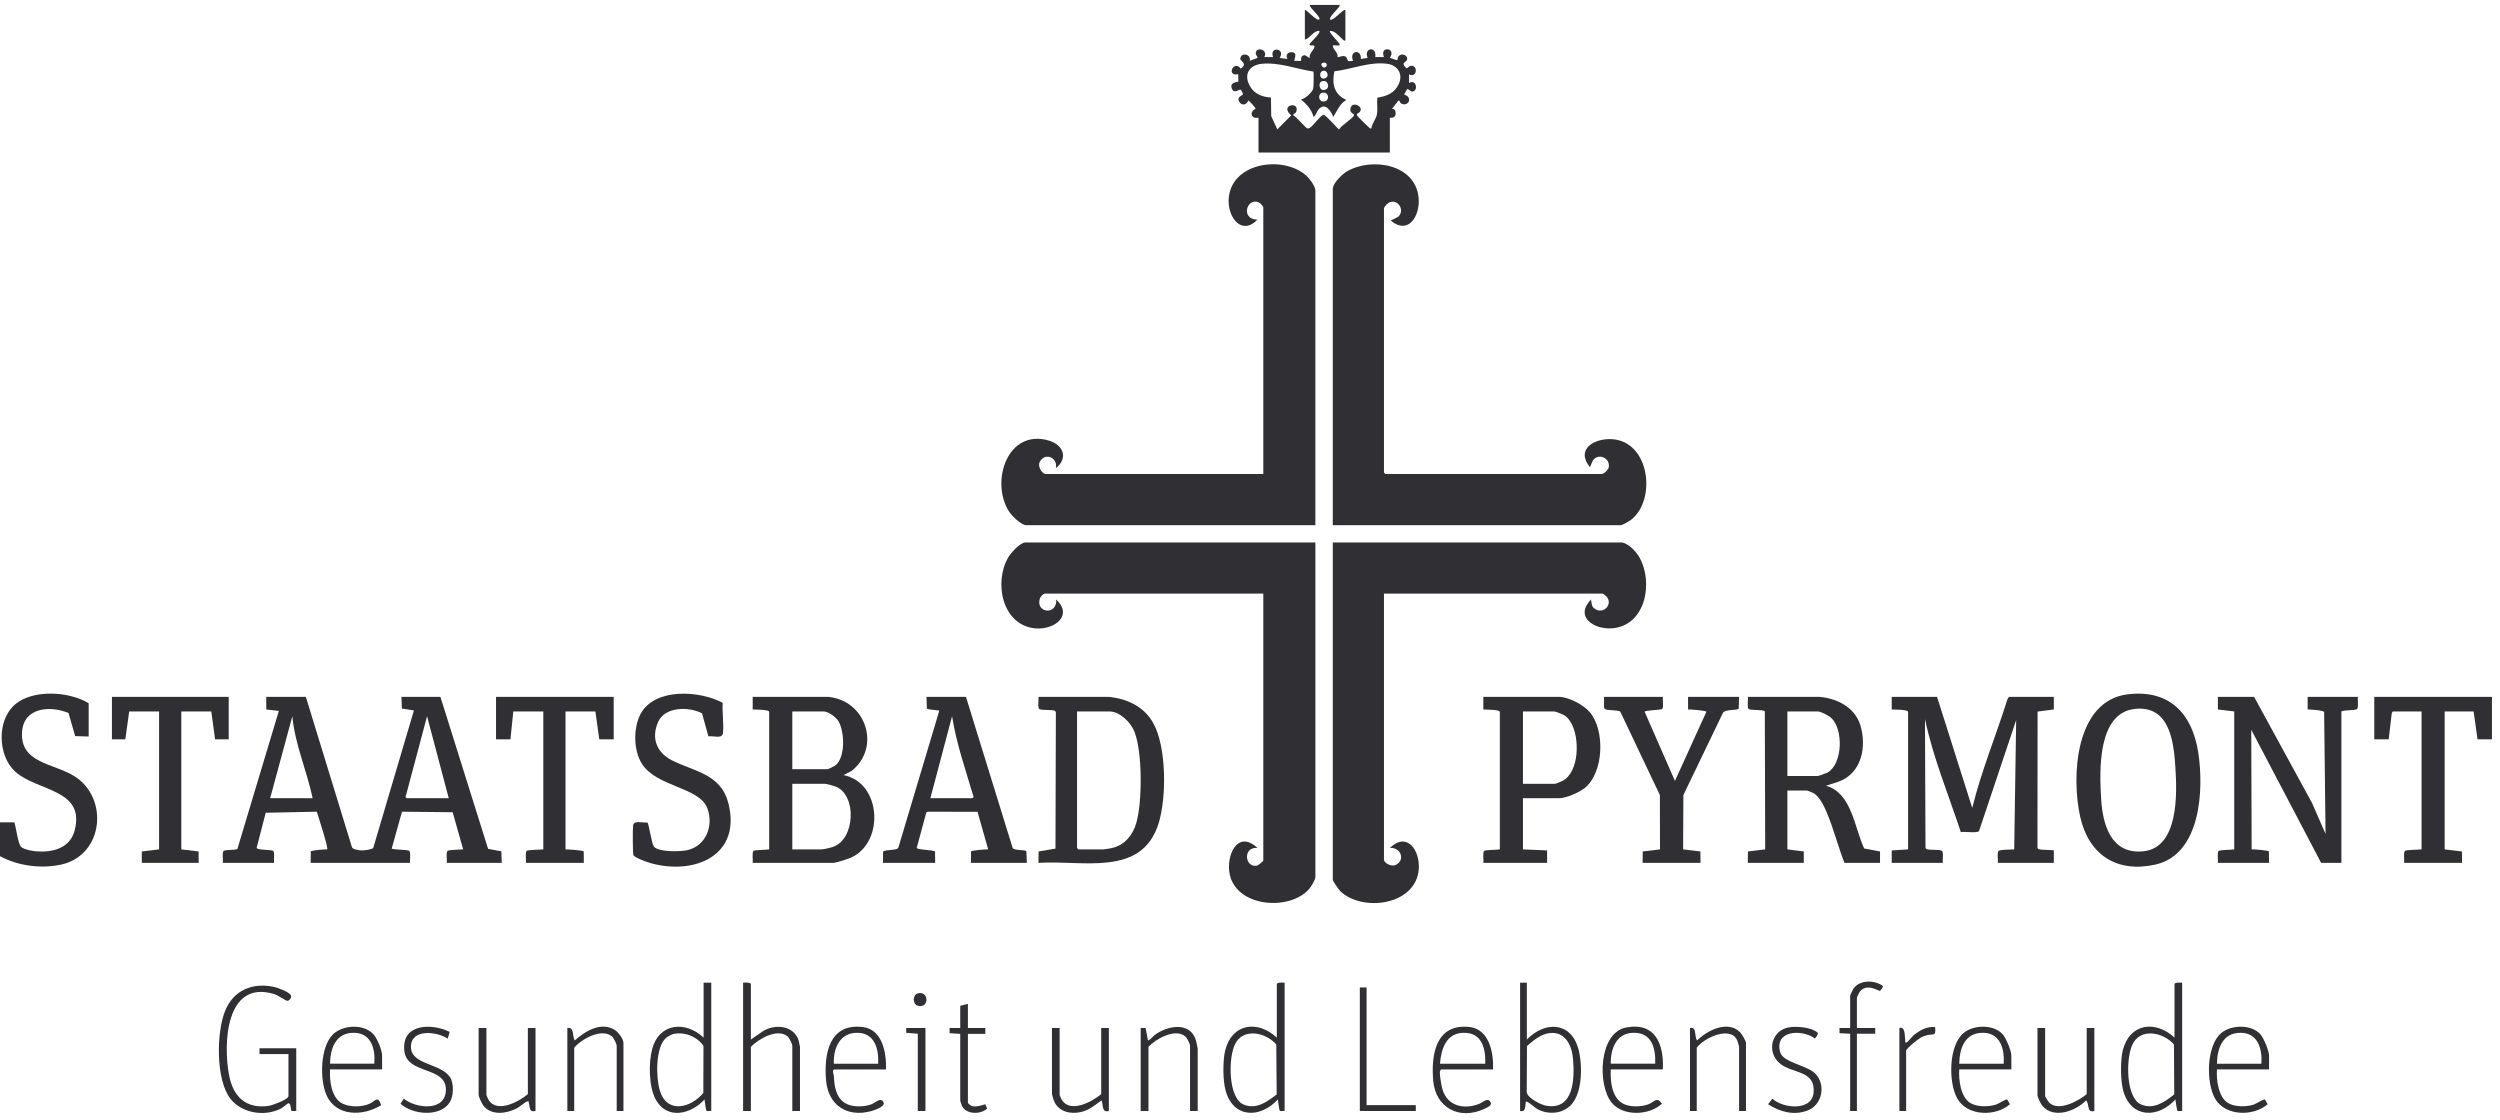 <svg width="221" height="99" viewBox="0 0 221 99" fill="none" xmlns="http://www.w3.org/2000/svg">
<path d="M116.28 46.426H90.732C90.261 46.426 89.411 45.565 89.17 45.174C87.54 42.545 89.067 37.86 92.741 38.951C94.016 39.341 94.441 40.513 93.338 41.385C93.533 40.444 92.351 39.938 91.903 40.857C91.708 41.247 92.132 41.902 92.443 41.902H111.676V18.305C111.676 18.282 111.481 18.03 111.446 18.007C110.355 17.18 109.494 19.362 111.159 19.419C109.758 20.854 108.576 19.235 108.61 17.72C108.679 14.447 113.237 13.678 115.385 15.446C115.718 15.722 116.28 16.434 116.28 16.858" fill="#303034"/>
<path d="M116.281 47.953V77.521C116.281 77.785 115.879 78.428 115.684 78.634C113.938 80.54 109.345 80.185 108.714 77.325C108.346 75.649 109.391 73.295 111.159 74.96C109.839 74.834 110.034 76.728 111.102 76.522C111.228 76.499 111.676 76.131 111.676 76.074V52.477H92.351C92.236 52.477 91.961 52.764 91.926 52.902C91.513 54.2 93.465 54.429 93.373 52.994C94.9 54.452 93.178 55.669 91.582 55.555C88.585 55.325 87.827 51.478 89.136 49.262C89.366 48.872 90.181 47.953 90.652 47.953" fill="#303034"/>
<path d="M117.819 16.605C117.922 16.123 118.623 15.422 119.036 15.17C121.275 13.849 125.179 14.515 125.409 17.535C125.535 19.074 124.502 20.808 122.94 19.499L123.618 19.154C124.306 18.454 123.342 17.352 122.596 18.052C122.538 18.098 122.343 18.351 122.343 18.396V41.775C122.343 41.775 122.458 41.901 122.469 41.901H141.588C141.783 41.901 142.162 41.545 142.208 41.327C142.391 40.477 141.243 39.984 140.784 40.753L140.554 41.304C139.245 39.697 140.956 38.721 142.518 38.824C145.871 39.053 146.433 44.209 144.183 45.955C144.056 46.058 143.413 46.425 143.287 46.425H117.819" fill="#303034"/>
<path d="M143.379 47.953C143.988 48.056 144.654 48.78 144.941 49.297C146.169 51.513 145.48 55.313 142.506 55.543C140.899 55.658 139.165 54.533 140.646 52.994C140.715 53.338 140.658 53.614 141.002 53.832C141.783 54.337 142.61 53.384 142.013 52.73C141.967 52.672 141.714 52.477 141.668 52.477H122.343V75.982C122.343 76.303 122.997 76.625 123.342 76.476C124.284 76.074 123.836 74.868 122.86 74.96C124.41 73.467 125.547 75.213 125.42 76.843C125.168 80.047 120.402 80.655 118.462 78.761C118.347 78.646 117.819 77.877 117.819 77.773V47.953" fill="#303034"/>
<path d="M39.669 70.561L37.752 63.315L35.869 70.389C35.788 70.446 35.938 70.561 35.949 70.561H39.669ZM27.636 70.561C27.13 68.127 26.074 65.819 25.844 63.315L23.881 70.561H27.636ZM27.038 61.605L31.115 74.901C31.195 75.108 31.804 75.177 32.033 75.177C32.24 75.177 32.929 75.085 32.998 74.947L36.592 62.799L35.524 62.638L35.49 61.605H38.934L43.148 75.039L44.32 75.257L44.354 76.279H39.497C39.532 76.049 39.405 75.326 39.578 75.211C39.704 75.119 40.703 75.108 40.944 75.085L40.014 71.801L35.536 71.755L34.629 75.005C34.72 75.131 36.006 75.097 36.167 75.211C36.339 75.326 36.213 76.049 36.248 76.279H27.463L27.475 75.269C27.544 75.165 28.703 75.073 28.922 75.085C29.048 74.97 28.129 72.157 28.003 71.755L23.49 71.847L22.687 74.947C22.71 75.154 23.984 75.108 24.145 75.211C24.306 75.326 24.191 76.049 24.225 76.279H19.701C19.736 76.061 19.609 75.315 19.782 75.211C19.942 75.108 20.907 75.154 20.987 75.039L24.65 62.845L23.536 62.718V61.605" fill="#303034"/>
<path d="M171.236 61.605L174.347 71.422C175.151 68.15 176.449 65.026 177.459 61.811L177.586 61.605H181.558V62.718L180.123 62.902L180.112 74.878C180.112 74.97 180.146 75.05 180.249 75.073C180.456 75.142 181.513 75.131 181.558 75.177V76.279H176.609C176.644 76.049 176.518 75.315 176.69 75.211C176.851 75.108 177.815 75.097 178.056 75.085L178.229 63.66L174.945 73.466C174.784 73.673 173.647 73.489 173.337 73.558C172.246 70.251 170.891 66.99 170.168 63.568L170.214 74.878C170.214 74.97 170.248 75.05 170.352 75.073C170.593 75.154 171.477 75.085 171.661 75.211C171.833 75.315 171.706 76.049 171.741 76.279H167.228V75.177L168.675 75.085V62.925C168.675 62.868 168.537 62.822 168.457 62.799C168.089 62.73 167.596 62.73 167.228 62.718V61.605" fill="#303034"/>
<path d="M116.854 8.211C116.51 8.315 116.533 8.912 116.923 8.969C117.601 9.061 117.532 8.016 116.854 8.211ZM116.854 7.189C116.464 7.316 116.636 8.188 117.222 7.901C117.589 7.717 117.382 7.005 116.854 7.189ZM117.027 6.248C116.487 6.294 116.671 7.212 117.222 6.879C117.532 6.684 117.279 6.225 117.027 6.248ZM116.108 6.328C114.592 6.098 113.088 5.49 111.549 5.639C110.447 5.742 109.919 6.569 110.47 7.568C110.872 8.315 111.549 8.567 112.353 8.625L112.376 10.267L112.916 11.438L114.144 10.198C113.054 9.268 114.925 8.912 114.592 9.865C114.523 10.06 114.294 10.025 114.328 10.198C114.615 10.335 115.396 11.3 115.568 11.346C115.66 11.369 115.695 11.346 115.775 11.312C116.051 11.174 116.762 10.152 117.004 10.152C117.279 10.209 118.278 11.438 118.381 11.438C118.565 11.082 119.599 10.473 119.69 10.198C119.759 10.037 119.312 10.025 119.369 9.624C119.495 8.751 120.931 9.601 119.955 10.071C119.955 10.117 119.943 10.163 119.955 10.198C119.978 10.267 120.896 11.174 121.022 11.265C121.091 11.323 121.114 11.38 121.229 11.357C121.275 10.91 121.654 10.519 121.723 10.094C121.803 9.635 121.7 9.095 121.757 8.636C122.596 8.498 123.285 8.234 123.652 7.419C124.054 6.558 123.56 5.765 122.63 5.639C121.068 5.432 119.495 6.121 117.957 6.305C117.727 7.407 117.934 8.349 119.013 8.831C118.416 9.199 118.221 9.761 117.865 10.335C117.647 9.807 117.164 9.026 116.579 9.646C116.384 9.853 116.361 10.186 116.119 10.335C115.936 9.669 115.511 9.21 115.006 8.797C115.362 8.739 115.97 8.188 116.085 7.855C116.131 7.694 116.142 6.397 116.108 6.328ZM116.923 5.559C116.648 5.639 116.923 6.007 117.084 5.972C117.394 5.903 117.36 5.421 116.923 5.559ZM118.416 0.438C118.565 0.564 117.474 1.459 117.566 1.712C117.807 1.942 118.634 0.874 118.933 0.862V3.584C118.783 3.618 118.76 3.538 118.669 3.457C118.358 3.193 118.003 2.7 117.566 2.734C117.44 2.86 118.347 3.721 118.416 3.894C118.519 4.135 117.888 3.951 117.819 4.02C117.819 4.399 118.29 4.606 118.244 5.042C118.301 5.111 118.806 4.789 119.024 5.076C119.208 5.329 118.967 5.467 119.61 5.375C119.231 4.456 120.368 4.296 120.299 5.214L120.896 5.122C120.517 4.192 121.734 4.054 121.574 5.042H122.343C121.918 4.02 123.491 4.204 122.86 5.122C122.974 5.111 123.48 5.375 123.537 5.295C123.56 5.249 123.526 5.088 123.652 4.95C123.916 4.686 124.364 4.858 124.398 5.168C124.433 5.559 123.732 5.444 124.306 6.018C124.387 6.087 124.559 5.846 124.708 5.823C125.351 5.708 125.305 6.925 124.559 6.581V7.338C125.202 6.937 125.409 8.05 124.846 8.096C124.685 8.108 124.502 7.809 124.387 7.89C124.341 7.959 124.111 8.337 124.134 8.36C124.146 8.383 124.421 8.429 124.513 8.625C124.743 9.072 124.18 9.417 123.813 9.107C123.767 9.072 123.721 8.877 123.663 8.877C123.572 8.877 123.193 9.52 123.032 9.601C123.285 9.635 123.376 9.75 123.376 10.037C123.365 10.531 122.86 10.381 122.86 10.416V13.482H111.251V10.416C111.251 10.381 110.826 10.508 110.7 10.244C110.481 9.819 110.998 9.646 110.998 9.601C110.964 9.497 110.447 8.923 110.355 8.877C110.206 9.279 109.781 9.382 109.551 8.992C109.287 8.544 109.85 8.452 109.884 8.315C109.884 8.292 109.724 7.959 109.701 7.947C109.54 7.832 109.127 8.349 108.908 7.855C108.633 7.247 109.448 7.258 109.471 7.212L109.46 6.569C108.346 6.764 109.081 5.26 109.678 6.064C110.344 5.616 109.62 5.421 109.643 5.18C109.689 4.617 110.608 4.743 110.481 5.375L111.159 5.122C111.159 4.927 110.987 4.893 111.01 4.675C111.044 4.112 112.135 4.376 111.768 5.042H112.537C112.181 4.054 113.685 4.261 113.122 5.122L113.811 5.214C113.651 4.927 113.765 4.629 114.121 4.617C114.673 4.594 114.5 4.985 114.409 5.375C114.523 5.364 114.983 5.409 115.006 5.375C115.052 5.318 114.925 4.916 115.316 4.881C115.442 4.87 115.74 5.168 115.775 5.122C115.695 4.743 116.154 4.41 116.2 4.146C116.257 3.871 115.649 4.146 115.775 3.894C115.855 3.721 116.797 2.895 116.625 2.734C116.108 2.688 115.821 3.389 115.35 3.503V0.862C115.58 0.931 116.418 1.907 116.625 1.712C116.808 1.528 115.763 0.702 115.775 0.438" fill="#303034"/>
<path d="M199.264 61.605L204.385 70.986L205.579 73.719L205.453 62.948C205.419 62.787 204.213 62.718 203.995 62.718V61.605H208.439C208.393 61.834 208.519 62.581 208.358 62.684C208.129 62.822 207.29 62.741 206.98 62.891V76.279H205.189L199.011 64.51L199.046 75.085C199.264 75.073 200.504 75.165 200.573 75.269L200.585 76.279H196.06C196.095 76.049 195.98 75.326 196.141 75.211C196.267 75.131 197.266 75.131 197.507 75.085V62.891L196.06 62.718V61.605" fill="#303034"/>
<path d="M158.007 68.597H160.694C160.786 68.597 161.44 68.345 161.567 68.287C162.91 67.495 162.968 64.418 161.854 63.442C161.624 63.246 160.958 62.891 160.694 62.891H158.007V68.597ZM160.866 61.605C162.416 61.742 163.955 62.535 164.449 64.085C165.035 65.991 164.587 68.333 162.554 69.091L161.418 69.459C163.703 70.102 163.921 73.144 164.793 75.005L166.194 75.269V76.279H163.048C162.485 74.832 162.083 73.236 161.486 71.824C161.257 71.273 160.866 70.469 160.361 70.136C160.281 70.09 159.787 69.883 159.753 69.883H158.007V75.085L159.454 75.269V76.279H154.505L154.517 75.269L156.044 75.085L156.009 62.879C155.906 62.718 154.769 62.799 154.585 62.684C154.425 62.569 154.551 61.834 154.505 61.605" fill="#303034"/>
<path d="M95.21 62.891V74.959C95.21 74.97 95.325 75.085 95.337 75.085H97.553C97.621 75.085 98.173 74.993 98.287 74.97C99.424 74.706 100.125 73.845 100.446 72.766C100.986 70.917 100.997 66.473 100.285 64.682C99.964 63.867 98.999 62.891 98.069 62.891H95.21ZM97.989 61.605C99.597 61.742 101.124 62.454 101.927 63.889C103.133 65.991 103.133 70.504 102.421 72.788C100.928 77.588 95.635 76.004 91.8 76.279L91.811 75.269L93.304 75.016L93.338 63.017C93.327 62.913 93.293 62.845 93.189 62.81C92.948 62.741 92.029 62.787 91.88 62.684C91.708 62.569 91.834 61.834 91.8 61.605" fill="#303034"/>
<path d="M188.792 62.66C185.405 62.959 185.589 68.103 185.738 70.606C185.876 72.903 186.611 75.532 189.447 75.257C192.604 74.958 192.455 70.159 192.306 67.874C192.168 65.646 191.835 62.385 188.792 62.66ZM188.103 61.374C191.789 60.938 193.799 63.085 194.327 66.53C194.832 69.826 194.556 75.521 190.538 76.428C187.116 77.197 184.636 75.555 183.889 72.202C183.097 68.677 183.43 61.937 188.103 61.374Z" fill="#303034"/>
<path d="M82.245 70.561H85.954C85.966 70.561 86.115 70.446 86.046 70.389C85.357 68.046 84.542 65.727 84.163 63.315L82.245 70.561ZM85.391 61.605L89.514 74.947C89.652 75.223 90.616 75.085 90.731 75.257L90.777 76.279H85.828L85.839 75.269C85.897 75.165 87.137 75.073 87.355 75.085L86.413 71.766L82.016 71.755L81.889 71.812L81.04 74.947C81.051 75.131 82.441 75.119 82.659 75.269L82.67 76.279H78.054L78.066 75.269C78.364 75.085 79.283 75.188 79.409 74.947L83.003 62.925C83.038 62.741 82.98 62.822 82.877 62.799C82.67 62.753 82.004 62.73 81.935 62.638L81.901 61.605" fill="#303034"/>
<path d="M134.629 69.286H137.488C137.522 69.286 138.016 69.091 138.096 69.045C139.646 68.276 139.669 65.13 138.843 63.832C138.659 63.545 138.521 63.361 138.211 63.189C138.073 63.12 137.499 62.891 137.396 62.891H134.629V69.286ZM134.629 70.561V75.085L136.764 75.177V76.279H131.126C131.172 76.049 131.046 75.326 131.207 75.211C131.333 75.131 132.344 75.131 132.585 75.085V62.937C132.585 62.868 132.435 62.81 132.366 62.799C132.011 62.741 131.505 62.73 131.126 62.718V61.605H137.832C138.67 61.605 140.014 62.328 140.554 62.971C141.897 64.59 141.771 68.253 140.129 69.631C139.646 70.033 138.452 70.561 137.832 70.561" fill="#303034"/>
<path d="M63.886 62.131C63.828 62.969 64.001 63.992 63.909 64.807C63.84 65.346 63.047 65.025 62.623 65.094L62.06 63.061C60.923 62.453 58.799 62.453 58.19 63.796C57.536 65.243 58.041 66.541 59.431 67.23C61.394 68.206 63.725 68.435 64.379 70.973C65.585 75.612 61.417 77.392 57.513 76.301C57.226 76.22 56.124 75.83 55.997 75.6C55.928 75.463 55.928 73.292 55.963 72.994C56.02 72.466 56.812 72.764 57.226 72.707C57.364 72.799 57.593 74.544 57.8 74.831C58.19 75.348 60.165 75.29 60.763 75.153C62.416 74.773 63.105 72.982 62.531 71.455C61.83 69.572 58.041 69.572 56.744 67.517C55.997 66.345 55.974 64.382 56.606 63.153C57.834 60.776 61.853 61.029 63.886 62.131Z" fill="#303034"/>
<path d="M7.839 65.107L6.644 65.073L6.059 63.029C4.417 62.352 2.086 62.524 1.948 64.717C1.776 67.484 4.738 67.461 6.587 68.621C9.63 70.539 9.171 75.568 5.45 76.418C3.659 76.82 1.604 76.555 -0.004 75.683V72.697H1.271C1.42 73.145 1.592 74.603 1.868 74.868C2.097 75.086 2.867 75.235 3.188 75.258C4.635 75.373 6.162 74.994 6.587 73.455C7.598 69.735 3.28 69.964 1.351 68.219C-0.199 66.818 -0.302 63.684 1.317 62.283C2.901 60.916 6.116 61.111 7.839 62.168" fill="#303034"/>
<path d="M146.997 61.605C146.962 61.834 147.089 62.569 146.928 62.684C146.801 62.764 145.355 62.787 145.389 62.925L148.065 69.034L150.843 62.925C150.878 62.822 149.385 62.695 149.224 62.718V61.605H153.737L153.702 62.638C153.576 62.833 152.474 62.672 152.302 63.028L148.811 70.285L148.788 75.085L150.315 75.269L150.327 76.279H145.205L145.217 75.269L146.744 75.085L146.733 70.285L143.23 62.902C143.081 62.764 142.082 62.81 141.875 62.684C141.715 62.581 141.83 61.834 141.795 61.605" fill="#303034"/>
<path d="M220.288 61.605V65.359H219.014L218.669 62.891H216.109V75.085L217.636 75.269L217.647 76.279H212.526C212.561 76.049 212.446 75.326 212.607 75.211C212.744 75.119 213.824 75.119 214.065 75.085V62.891H211.55C211.516 62.891 211.447 62.982 211.435 63.028L211.16 65.359H209.885V61.605" fill="#303034"/>
<path d="M54.252 61.605V65.359H52.977L52.633 62.891H49.992V75.085C50.233 75.085 51.53 75.165 51.599 75.269L51.611 76.279H46.49C46.524 76.049 46.409 75.326 46.57 75.211C46.696 75.119 47.776 75.119 48.028 75.085V62.891H45.376L45.123 65.359H43.849V61.605" fill="#303034"/>
<path d="M20.218 61.605V65.359H19.012L18.679 62.891H16.027V75.085L17.554 75.269L17.565 76.279H12.536V75.269L14.063 75.085V62.891H11.422L11.078 65.359H9.895V61.605" fill="#303034"/>
<path d="M25.5 93.181H22.939V92.665H26.189V98.211C26.074 98.188 25.821 98.245 25.764 98.199C25.706 98.153 25.729 97.465 25.465 97.533C25.419 97.545 24.994 97.912 24.822 98.004C23.398 98.728 21.389 98.418 20.379 97.143C19.058 95.466 19.127 91.241 19.908 89.335C20.666 87.521 22.331 86.832 24.225 87.245C24.558 87.314 25.477 87.67 25.672 87.922C25.867 88.164 25.569 88.485 25.385 88.474C25.27 88.462 24.512 87.945 24.202 87.865C19.931 86.602 19.724 92.309 20.252 95.053C20.608 96.925 21.722 98.039 23.732 97.763C24.041 97.717 25.5 97.2 25.5 96.89" fill="#303034"/>
<path d="M59.523 91.404C59.373 91.438 58.983 91.656 58.856 91.771C57.926 92.621 57.984 95.285 58.328 96.399C58.96 98.489 61.061 97.949 62.175 96.617L62.187 92.46C61.612 91.622 60.533 91.197 59.523 91.404ZM62.875 86.868V98.213C62.761 98.19 62.508 98.247 62.451 98.201C62.416 98.178 62.29 97.34 62.278 97.191C61.107 98.489 59.006 99.017 57.995 97.248C57.341 96.112 57.318 93.953 57.662 92.701C58.282 90.416 60.625 90.233 62.198 91.725V86.868" fill="#303034"/>
<path d="M112.858 96.743L112.824 92.334C111.882 91.232 109.815 90.819 109.138 92.392C108.644 93.528 108.644 95.974 109.31 97.042C109.471 97.306 109.62 97.501 109.907 97.628C111.021 98.121 112.02 97.409 112.858 96.743ZM113.559 86.868V98.213C113.444 98.19 113.191 98.248 113.134 98.202C113.099 98.179 112.973 97.341 112.961 97.191C111.423 98.868 109.057 98.879 108.357 96.456C108.093 95.572 108.081 93.735 108.311 92.839C108.92 90.451 111.193 90.164 112.87 91.726V86.995C112.87 86.834 113.421 86.857 113.559 86.868Z" fill="#303034"/>
<path d="M192.203 96.743L192.18 92.334C191.238 91.232 189.16 90.819 188.482 92.392C187.989 93.528 187.989 95.974 188.655 97.042C188.815 97.306 188.965 97.501 189.263 97.628C190.377 98.121 191.364 97.409 192.203 96.743ZM192.903 86.868V98.213C192.8 98.19 192.536 98.248 192.49 98.202C192.444 98.179 192.318 97.341 192.306 97.191C190.779 98.868 188.413 98.879 187.702 96.456C187.449 95.572 187.426 93.735 187.656 92.839C188.264 90.451 190.549 90.164 192.226 91.726V86.995C192.226 86.834 192.765 86.857 192.903 86.868Z" fill="#303034"/>
<path d="M136.994 91.323C136.225 91.415 135.547 91.966 134.985 92.472L134.962 96.548C135.019 97.053 136.202 97.662 136.673 97.742C139.13 98.178 139.199 95.365 139.061 93.654C138.969 92.46 138.395 91.163 136.994 91.323ZM134.973 86.868V91.897C136.535 90.278 138.831 90.278 139.52 92.69C139.899 94.045 139.911 96.502 138.935 97.616C138.188 98.466 136.914 98.569 135.938 98.064C135.559 97.857 135.295 97.478 134.881 97.363C134.813 97.754 134.916 98.328 134.376 98.213V86.868" fill="#303034"/>
<path d="M66.377 91.898L67.399 91.186C68.467 90.486 70.167 90.623 70.603 91.978C70.615 92.047 70.718 92.506 70.718 92.541V98.213H70.04V92.46C70.04 92.277 69.765 91.737 69.615 91.611C68.708 90.876 67.055 91.841 66.377 92.541V98.213H65.689V86.868C65.826 86.857 66.377 86.834 66.377 86.995" fill="#303034"/>
<path d="M33.089 94.031C33.192 92.734 32.825 91.299 31.263 91.299C29.679 91.299 29.196 92.677 29.174 94.031H33.089ZM33.778 94.537H29.174C29.128 95.524 29.277 97.005 30.23 97.534C30.896 97.89 31.987 97.878 32.676 97.568C33.169 97.35 33.388 96.787 33.698 97.694C32.102 98.693 29.69 98.728 28.852 96.787C28.255 95.409 28.301 92.539 29.438 91.436C30.31 90.587 32.159 90.495 33.009 91.425C33.342 91.792 33.778 92.826 33.778 93.308" fill="#303034"/>
<path d="M146.319 94.031C146.376 92.677 146.02 91.264 144.401 91.299C142.874 91.322 142.369 92.722 142.392 94.031H146.319ZM146.996 94.537H142.392C142.346 95.536 142.46 96.936 143.391 97.511C143.976 97.889 145.056 97.867 145.699 97.625C146.25 97.43 146.456 96.891 146.916 97.568C145.79 98.613 143.494 98.705 142.483 97.488C141.186 95.926 141.324 91.276 143.758 90.828C146.353 90.346 147.099 92.332 146.996 94.537Z" fill="#303034"/>
<path d="M199.907 94.032C199.999 92.746 199.608 91.299 198.069 91.299C196.473 91.299 196.003 92.666 195.98 94.032H199.907ZM200.584 94.537H195.98C195.911 95.445 196.106 97.006 196.967 97.511C197.576 97.867 198.563 97.856 199.218 97.649C199.447 97.58 200.125 97.121 200.228 97.201L200.458 97.615C199.195 98.717 196.715 98.671 195.819 97.132C195.004 95.72 195.027 92.425 196.37 91.311C197.266 90.576 199.011 90.541 199.815 91.426C200.113 91.759 200.584 92.895 200.584 93.309" fill="#303034"/>
<path d="M177.125 94.032C177.217 92.746 176.827 91.299 175.288 91.299C173.692 91.299 173.221 92.666 173.198 94.032H177.125ZM177.803 94.537H173.198C173.13 95.445 173.325 97.006 174.186 97.511C174.794 97.867 175.782 97.856 176.436 97.649C176.666 97.58 177.344 97.121 177.447 97.201L177.677 97.615C176.414 98.717 173.933 98.683 173.038 97.132C172.222 95.72 172.245 92.413 173.589 91.311C174.484 90.576 176.23 90.541 177.034 91.426C177.332 91.759 177.803 92.895 177.803 93.309" fill="#303034"/>
<path d="M77.631 94.033C77.688 92.747 77.344 91.323 75.805 91.3C74.255 91.266 73.646 92.667 73.715 94.033H77.631ZM73.75 94.538C73.52 94.607 73.704 94.952 73.715 95.101C73.75 95.985 73.876 96.996 74.703 97.512C75.3 97.891 76.368 97.868 77.011 97.627C77.401 97.489 77.849 96.95 78.102 97.443C78.297 97.822 77.286 98.144 77.011 98.224C74.898 98.798 73.222 97.719 73.026 95.526C72.82 93.172 73.302 90.404 76.31 90.795C78.021 91.025 78.377 93.126 78.32 94.538" fill="#303034"/>
<path d="M131.298 94.034C131.344 92.69 131 91.266 129.381 91.301C127.831 91.324 127.406 92.736 127.291 94.034H131.298ZM131.987 94.539H127.417C127.326 94.539 127.28 94.746 127.28 94.837C127.291 95.182 127.417 95.986 127.521 96.319C127.969 97.8 129.45 98.11 130.782 97.57C131.149 97.421 131.528 96.973 131.769 97.444C131.919 97.731 131.471 97.903 131.23 98.018C129.048 99.04 126.912 97.972 126.694 95.526C126.499 93.195 126.935 90.474 129.898 90.784C131.666 90.979 132.045 93.092 131.987 94.539Z" fill="#303034"/>
<path d="M42.999 90.876V96.801C42.999 96.835 43.171 97.203 43.217 97.272C43.986 98.409 45.869 97.387 46.662 96.721V90.876H47.339V98.213C46.742 98.34 46.88 97.915 46.742 97.49C46.719 97.398 46.811 97.329 46.616 97.364C46.455 97.387 45.927 97.857 45.697 97.972C44.801 98.443 43.458 98.65 42.735 97.743C42.62 97.605 42.31 96.95 42.31 96.801V90.876" fill="#303034"/>
<path d="M93.672 90.876V96.801C93.672 96.835 93.844 97.203 93.89 97.272C94.671 98.409 96.554 97.387 97.346 96.721V90.876H98.023V98.213C97.38 98.374 97.541 97.72 97.38 97.272C96.875 97.616 96.393 98.053 95.796 98.236C94.762 98.558 93.557 98.351 93.143 97.249C93.12 97.168 92.994 96.755 92.994 96.721V90.876" fill="#303034"/>
<path d="M180.79 90.876V96.893C180.79 96.95 181.1 97.444 181.191 97.513C182.053 98.248 183.729 97.329 184.464 96.721V90.876H185.141V98.213C184.441 98.385 184.74 97.662 184.418 97.272C183.488 98.225 181.536 98.948 180.537 97.743C180.399 97.57 180.112 96.996 180.112 96.801V90.876" fill="#303034"/>
<path d="M105.877 98.211H105.2V92.458C105.2 92.274 104.924 91.723 104.763 91.608C103.879 90.885 102.191 91.827 101.525 92.538V98.211H100.836V90.874H101.273L101.479 91.976C101.64 91.976 101.927 91.608 102.088 91.482C103.282 90.621 105.292 90.288 105.751 92.068C105.774 92.148 105.877 92.665 105.877 92.711" fill="#303034"/>
<path d="M55.113 98.213H54.516V92.46C54.516 92.276 54.24 91.725 54.08 91.61C53.172 90.864 51.393 91.852 50.761 92.621V98.213H50.153V90.876C50.796 90.749 50.566 91.588 50.807 91.978C51.714 91.151 53.161 90.278 54.367 91.059C54.665 91.243 55.113 91.852 55.113 92.196" fill="#303034"/>
<path d="M154.344 98.212H153.735V92.54C153.735 92.505 153.609 92.081 153.586 92.012C153.035 90.622 150.624 91.736 149.992 92.62V98.212H149.395V90.875C150.038 90.749 149.739 91.598 150.027 91.977C150.922 91.07 152.759 90.163 153.827 91.254C153.977 91.403 154.344 92.023 154.344 92.195" fill="#303034"/>
<path d="M156.297 97.614L156.687 97.12C157.571 97.981 160.132 98.245 160.316 96.638C160.534 94.605 158.479 94.927 157.365 94.031C156.079 92.986 156.618 90.954 158.306 90.793C158.961 90.724 160.132 90.827 160.649 91.264C160.798 91.379 160.534 91.7 160.442 91.803C159.305 90.965 156.837 91.057 157.365 93.009C157.617 93.928 159.696 94.157 160.442 94.881C161.43 95.834 161.12 97.659 159.799 98.165C158.582 98.635 157.342 98.291 156.297 97.614Z" fill="#303034"/>
<path d="M39.749 91.218L39.577 91.815C38.635 91.184 36.327 90.908 36.327 92.539C36.327 94.158 38.968 93.974 39.783 95.225C40.151 95.777 40.105 96.936 39.737 97.476C38.865 98.774 36.465 98.544 35.408 97.568L35.696 97.12C36.763 98.004 39.37 98.28 39.416 96.374C39.473 94.204 35.96 95.042 35.741 92.883C35.489 90.472 38.153 90.437 39.749 91.218Z" fill="#303034"/>
<path d="M164.151 90.876H165.77V91.381H164.151V98.213H163.554V91.381L162.612 91.335V90.876H163.554V88.017C163.554 87.96 163.795 87.466 163.852 87.385C164.415 86.593 165.736 86.627 166.459 87.167C166.47 87.225 166.252 87.558 166.206 87.592C166.126 87.661 165.035 86.846 164.404 87.672C164.346 87.764 164.151 88.132 164.151 88.189" fill="#303034"/>
<path d="M120.805 87.291V97.694H125.157V98.211H120.208V87.291" fill="#303034"/>
<path d="M85.563 88.739V90.875H87.102V91.392H85.563V97.489C85.563 97.546 85.839 97.764 85.954 97.787C86.356 97.856 86.723 97.73 87.102 97.615L87.263 98.006C86.666 98.534 85.426 98.534 85.035 97.764C85.012 97.707 84.886 97.34 84.886 97.317V91.392L83.944 91.334V90.875H84.886V88.912" fill="#303034"/>
<path d="M167.906 90.873C168.434 90.713 168.366 91.562 168.423 91.941C168.434 92.01 168.366 92.24 168.549 92.148C168.699 92.067 169.009 91.654 169.181 91.505C169.732 91.069 170.318 90.724 171.064 90.793C171.144 91.654 170.949 91.367 170.375 91.505C170.168 91.562 170.008 91.608 169.812 91.712C169.583 91.826 168.503 92.699 168.503 92.883V98.211H167.906" fill="#303034"/>
<path d="M81.81 90.876V98.213H81.133V91.381L80.111 91.301V90.876" fill="#303034"/>
<path d="M81.11 87.82C82.144 87.521 82.178 89.209 81.11 88.899C80.662 88.761 80.674 87.946 81.11 87.82Z" fill="#303034"/>
<path d="M73.623 74.867C73.439 74.936 72.796 75.085 72.647 75.085H70.04V69.286H72.899C73.06 69.286 73.726 69.47 73.91 69.55C75.736 70.297 75.621 74.189 73.623 74.867ZM70.04 62.891H72.807C73.209 62.891 73.887 63.384 74.105 63.729C74.668 64.647 74.76 66.955 73.841 67.667C73.737 67.736 73.232 68 73.152 68H70.04V62.891ZM74.564 68.517L75.265 68.161C77.883 66.129 76.62 61.949 73.244 61.605H66.538V62.718C66.917 62.73 67.411 62.73 67.778 62.799C67.847 62.81 67.996 62.868 67.996 62.925V75.085C67.755 75.131 66.745 75.131 66.618 75.211C66.458 75.326 66.572 76.049 66.538 76.279H73.669C73.887 76.279 75.058 75.9 75.299 75.785C78.204 74.385 77.906 69.171 74.564 68.517Z" fill="#303034"/>
</svg>
